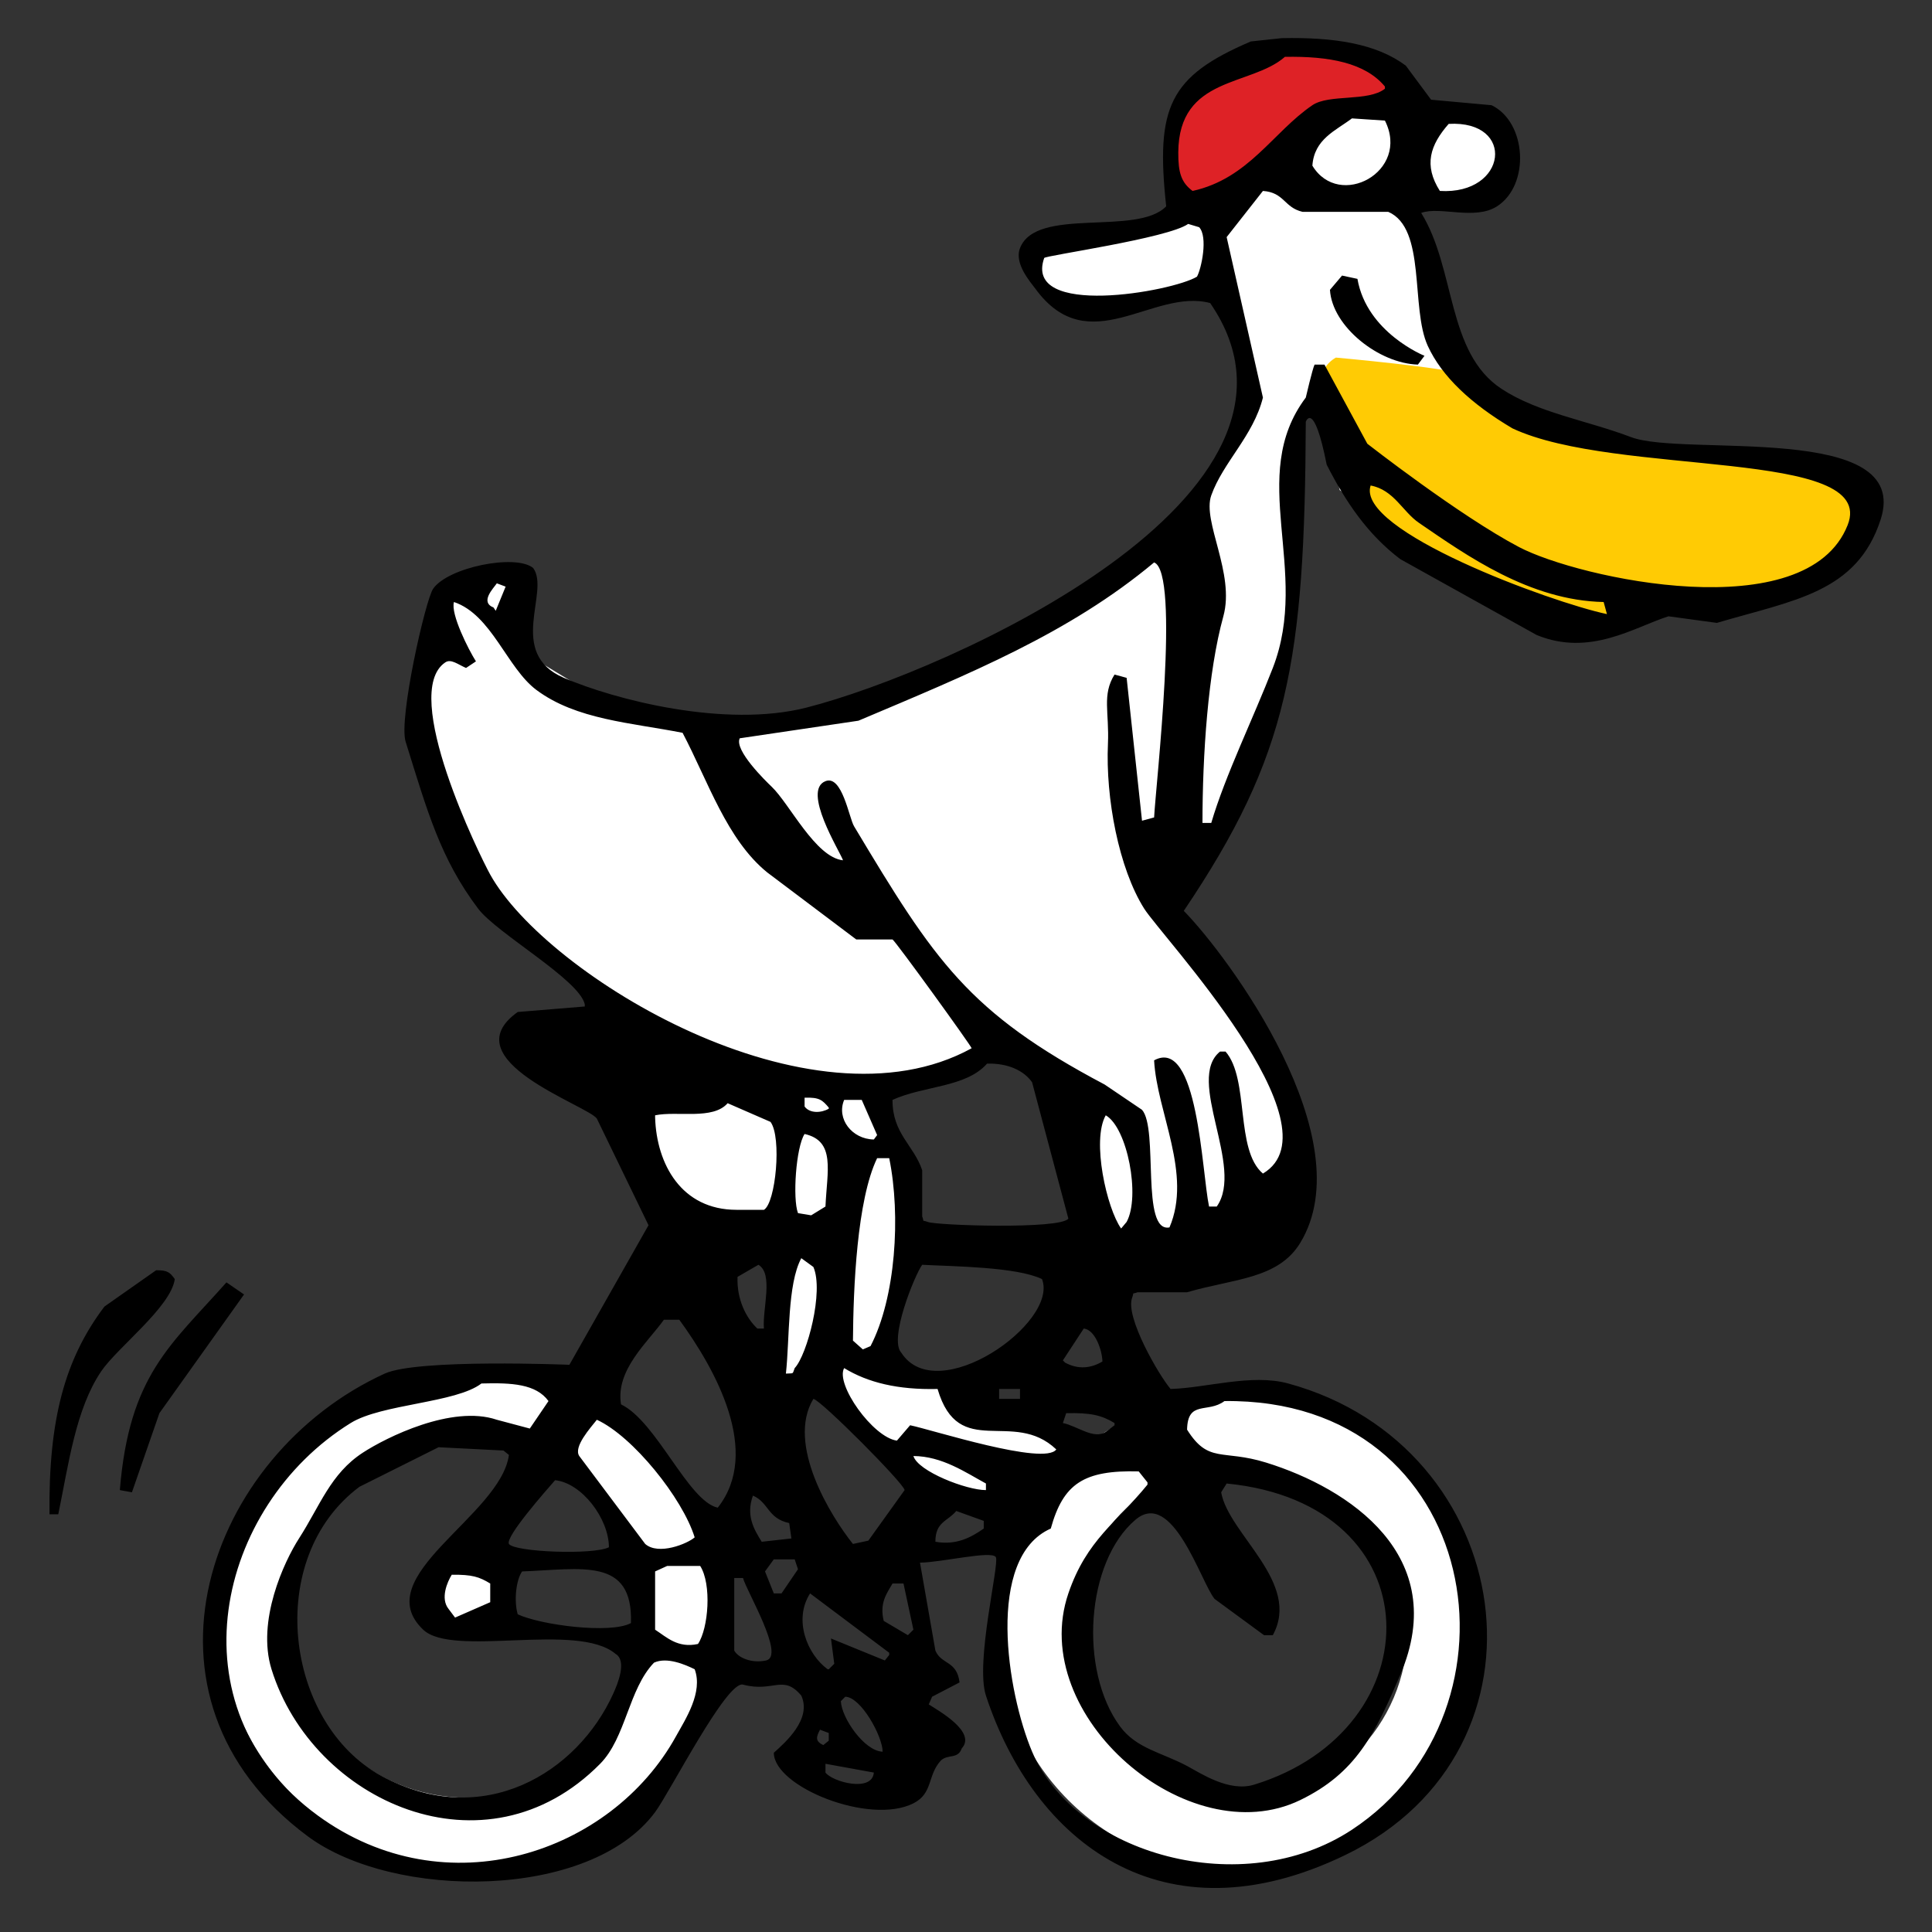 <?xml version="1.0" encoding="utf-8"?>
<!-- Generator: Adobe Illustrator 16.0.0, SVG Export Plug-In . SVG Version: 6.00 Build 0)  -->
<!DOCTYPE svg PUBLIC "-//W3C//DTD SVG 1.1//EN" "http://www.w3.org/Graphics/SVG/1.1/DTD/svg11.dtd">
<svg version="1.1" id="dessin" xmlns="http://www.w3.org/2000/svg" xmlns:xlink="http://www.w3.org/1999/xlink" x="0px" y="0px"
	 width="500px" height="500px" viewBox="0 0 500 500" enable-background="new 0 0 500 500" xml:space="preserve">
<rect x="0" y="0" width="500" height="500" fill="#333333" stroke="none"/>
<path id="white" fill-rule="evenodd" clip-rule="evenodd" fill="#FFFFFF" d="M469.716,150.174l-26.477,6.018l-16.608-0.963
	l-15.164,8.424l-28.161-10.591l-36.587-26.236l-3.85-17.09l-4.333-4.573l-4.093,4.092l-0.962,54.398l-10.351,35.624l-21.182,34.661
	l29.606,44.049l2.406,41.88l-48.14,10.592l-16.367-57.768l-14.924-1.445l-27.92,10.592l8.665,24.551l-7.703,44.288l18.775,7.223
	l6.74,7.22l23.106,9.629l-12.034,17.329l-29.366-9.146l-24.551-25.995l-7.221,9.629l-4.333-12.035l6.258-37.067l-33.217,3.369
	l-12.516-42.844l-3.37-21.183l-31.291-25.515l-17.331-48.621l10.35-31.532l17.571-3.611l0.963,21.663l22.625,13.72l29.365,4.333
	l45.251-7.944l51.75-27.439l24.312-21.904l12.275-26.236l-5.296-28.162l-36.826,4.573l-12.758-7.221l-0.48-9.387l41.159-8.665
	l23.83-16.127l17.329-11.794l38.513,3.851l2.888,12.275l-6.258,8.425h-21.904l4.573,7.461l5.055,27.199l11.795,14.201l29.847,13.479
	l33.457,3.37l28.161,4.574l10.592,10.59L469.716,150.174z M186.655,418.554c0,35.892-29.097,64.989-64.989,64.989
	c-35.892,0-64.988-29.098-64.988-64.989c0-35.893,29.097-64.988,64.988-64.988C157.558,353.565,186.655,382.661,186.655,418.554z
	 M74.007,418.313c0,25.921,21.014,46.937,46.937,46.937c25.922,0,46.936-21.016,46.936-46.937c0-25.923-21.014-46.937-46.936-46.937
	C95.021,371.377,74.007,392.391,74.007,418.313z M121.425,421.441c-5.716,0-10.35-4.31-10.35-9.627c0-5.318,4.634-9.628,10.35-9.628
	c5.716,0,10.35,4.31,10.35,9.628C131.775,417.132,127.141,421.441,121.425,421.441z M320.243,360.304
	c34.163,0,61.859,27.697,61.859,61.861c0,34.163-27.696,61.858-61.859,61.858c-34.165,0-61.86-27.695-61.86-61.858
	C258.383,388.001,286.078,360.304,320.243,360.304z M319.555,466.611c24.674,0,44.677-20.002,44.677-44.675
	c0-24.675-20.003-41.677-44.677-41.677c-24.673,0-40.677,17.002-40.677,41.677C278.878,446.609,294.882,466.611,319.555,466.611z"/>
<path id="red" fill="#DE2226" d="M306.014,53.068l11.554-0.241l22.385-21.663l24.07-1.926l-3.13-11.553l-29.365-6.258l-16.607,7.461
	l-9.629,7.943l-4.092,15.646L306.014,53.068z"/>
<path id="yellow" fill="#FFCB04" d="M345.729,92.543c0,0,29.365,2.647,32.495,4.333c3.129,1.685,44.77,20.219,44.77,20.219
	l56.806,5.295l1.443,12.757l-6.018,11.794l-31.05,10.591l-21.422,1.203l-10.832,5.295l-51.028-23.107l-16.367-21.422
	C344.525,119.501,335.86,98.079,345.729,92.543z"/>
<path id="blackline" fill-rule="evenodd" clip-rule="evenodd" d="M486.707,134.466c-6.143,18.967-22.563,20.864-42.384,26.738
	l-12.517-1.707c-8.791,2.779-20.314,10.537-34.132,4.835l-35.271-19.626c-8.321-6.276-14.102-14.689-19.06-24.463
	c-3.344-16.91-5.403-11.093-5.403-11.093c-0.279,62.056-4.386,86.266-31.575,126.58c11.668,11.919,46.446,59.028,30.151,85.905
	c-5.719,9.433-17.267,9.278-29.299,12.801h-12.799c-1.682,0.641-0.804-0.288-1.423,1.423c-1.878,4.914,6.919,20.052,9.954,23.607
	c9.319-0.269,20.946-4.007,30.437-1.422c59.294,16.145,71.425,94.629,14.791,122.029c-47.375,22.921-80.616-3.504-93.015-41.246
	c-2.833-8.626,3.551-34.106,2.561-35.84c-1.027-1.8-14.082,1.386-19.628,1.422l3.984,22.757c1.546,3.693,5.55,2.531,6.257,8.246
	c-2.369,1.235-4.74,2.467-7.11,3.699l-0.854,1.991c2.374,1.551,12.448,7.106,8.533,11.379c-1.011,2.877-3.496,1.396-5.403,3.129
	c-3.56,3.903-1.978,8.498-7.112,11.091c-11.341,5.731-36.095-4.287-36.125-13.082c2.967-2.678,9.885-8.705,7.111-14.792
	c-4.741-5.636-7.179-0.745-15.077-2.846c-4.215-1.12-18.862,27.731-22.755,32.997c-16.9,22.855-67.662,22.748-89.886,6.258
	C31.2,439.289,53.722,376.412,99.568,355.484c8.549-3.902,47.789-2.275,47.789-2.275l20.479-36.126l-13.37-27.592
	c-2.425-3.46-37.892-15.154-20.48-27.59l17.352-1.422v-0.572c-1.444-6.395-22.789-18.37-27.592-24.746
	c-9.773-12.97-13.119-25.09-18.775-43.236c-1.836-5.896,5.135-36.655,7.112-39.538c3.826-5.579,21.333-9.088,25.886-5.406
	c4.527,6.098-7.006,22.018,7.964,28.445c13.126,5.636,41.723,13.095,62.863,7.68c36.471-9.341,138.606-54.966,104.394-104.678
	c-14.811-3.963-31.396,15.223-45.228-3.698c-1.271-1.736-5.554-6.486-3.982-10.524c4.217-10.838,30.27-3.006,37.831-10.809
	c-2.781-25.693,0.792-33.641,21.903-42.668l7.964-0.853c13.521-0.289,24.5,1.401,32.143,7.111l6.544,8.818l15.645,1.423
	c9.107,4.372,10.033,20.645,1.422,26.169c-5.77,3.702-14.766-0.098-19.627,1.707c8.998,14.547,6.534,36.145,20.764,45.513
	c9.502,6.256,22.091,8.158,33.565,12.516C435.822,118.332,494.954,108.985,486.707,134.466z M286.165,288.638
	c-3.71,6.532,0.273,24.113,3.982,29.299l1.424-1.707C295.171,309.641,291.784,291.854,286.165,288.638z M208.226,286.362
	c1.336,1.843,4.345,1.688,6.259,0.569v-0.286c-1.641-1.923-2.393-2.703-6.259-2.559V286.362z M208.225,293.474
	c-2.228,3.421-3.137,16.744-1.706,20.48c1.138,0.188,2.275,0.38,3.413,0.569c1.233-0.76,2.467-1.518,3.699-2.275
	C214.03,303.021,216.321,295.294,208.225,293.474z M210.502,362.028c-7.076,11.687,4.516,30.405,10.24,37.547l3.983-0.854
	l9.387-13.086C233.863,383.832,212.471,362.337,210.502,362.028z M227,299.732c-5.236,10.855-6.16,33.63-6.257,47.218
	c0.854,0.76,1.706,1.52,2.56,2.275c0.664-0.283,1.328-0.567,1.991-0.854c6.496-12.479,7.879-33.749,4.835-48.64H227z
	 M227.001,293.758l-3.982-9.104h-4.551c-2.056,4.882,2.021,10.168,7.681,10.243L227.001,293.758z M238.663,302.861v11.946
	c0.642,1.682-0.289,0.803,1.421,1.422c1.868,0.898,34.315,2.005,36.409-0.854l-9.386-35.271c-2.081-3.023-6.281-5-11.662-4.836
	c-5.476,6.217-16.377,5.683-24.463,9.385C230.924,293.378,236.519,296.391,238.663,302.861z M269.666,331.021
	c-6.629-3.179-22.995-3.265-31.003-3.697c-1.925,2.637-8.702,19.252-5.405,22.756C242.503,364.458,274.101,342.319,269.666,331.021z
	 M258.574,359.467v2.56h5.404v-2.56H258.574z M275.072,352.071l0.568,0.567c3.394,1.862,6.728,1.477,9.671-0.284
	c-0.083-2.932-1.879-8.213-4.836-8.531L275.072,352.071z M275.072,368.284c3.614,0.696,8.029,4.37,11.094,2.275l2.274-1.705v-0.57
	c-3.39-2.057-6.229-2.688-12.515-2.56C275.641,366.579,275.356,367.431,275.072,368.284z M293.847,393.317
	c-12.8,10.886-14.697,38.918-3.982,53.477c4.215,5.728,10.728,6.713,17.351,10.24c3.484,1.853,10.841,6.832,17.353,4.835
	c46.544-14.28,46.982-72.637-7.112-77.939c-0.475,0.76-0.946,1.518-1.423,2.275c1.938,10.899,20.813,23.335,13.37,36.979h-2.275
	l-12.8-9.39C310.798,409.495,303.461,385.139,293.847,393.317z M267.108,453.334c11.251,26.594,54.517,38.811,82.774,20.196
	c46.89-30.885,33.847-111.754-32.995-110.935c-4.316,3.248-9.526-0.342-9.673,7.396c5.572,8.866,9.129,5.009,20.48,8.531
	c21.333,6.619,47.881,24.064,34.703,54.9c-6.585,15.41-11.47,25.43-25.886,32.427c-28.94,14.049-70.809-21.848-60.019-53.477
	c4.743-13.906,12.565-18.404,20.479-28.16v-0.57c-0.758-0.947-1.518-1.896-2.275-2.845c-14.194-0.359-19.521,3.127-22.755,14.792
	C254.96,403.114,260.649,438.07,267.108,453.334z M273.364,375.112c-11.186-10.662-25.252,2.979-30.721-15.646
	c-10.286,0.242-18.021-1.649-24.177-5.404c-2.335,4.145,7.427,17.929,13.653,18.772l3.415-3.98
	C241.078,369.98,270.302,379.411,273.364,375.112z M254.592,395.593v-1.992c-2.37-0.852-4.742-1.705-7.112-2.559
	c-2.254,2.727-5.412,2.768-5.403,7.964C247.42,399.943,251.149,397.988,254.592,395.593z M255.16,385.636v-1.706
	c-5.243-2.836-11.306-7.07-18.772-7.111C237.588,380.799,250.152,385.656,255.16,385.636z M236.387,421.761l-2.562-11.946h-2.843
	c-1.508,2.597-3.407,5.047-2.276,9.671c2.086,1.232,4.172,2.468,6.257,3.699L236.387,421.761z M228.423,453.334
	c-0.01-3.998-5.612-14.166-9.672-14.222l-1.138,1.138C217.789,444.622,223.716,453.204,228.423,453.334z M213.631,458.74
	c1.847,2.448,12.106,5.192,12.517,0c-4.172-0.76-8.345-1.518-12.517-2.275V458.74z M213.062,451.628l1.423-1.138v-1.991
	l-2.276-0.854C211.256,449.517,210.885,450.596,213.062,451.628z M214.199,432.004h0.285c0.474-0.478,0.948-0.95,1.422-1.424
	l-0.853-6.544l13.939,5.69l1.138-1.424h-0.002v-0.567c-6.825-5.121-13.655-10.239-20.48-15.359
	C205.274,419.205,208.904,428.154,214.199,432.004z M210.503,327.892c-1.043-0.756-2.086-1.516-3.129-2.275
	c-3.632,6.779-2.979,20.676-3.983,29.87c2.157-0.166,1.607,0.291,2.276-1.424C208.887,350.649,213.256,334.175,210.503,327.892z
	 M196.279,327.324l-5.404,3.129c-0.232,5.802,2.194,10.619,5.12,13.37h1.707C197.275,338.712,200.252,329.697,196.279,327.324z
	 M197.702,313.101c3.047-1.747,4.663-18.762,1.706-22.756c-3.697-1.609-7.395-3.223-11.093-4.835
	c-3.827,4.396-13.019,1.944-18.773,3.13v0.567c0.366,12.046,6.812,23.89,21.048,23.894H197.702z M194.857,387.059
	c-1.834,5.107,0.205,8.656,2.275,11.947l7.68-0.854l-0.569-3.982C198.603,392.956,199.009,388.86,194.857,387.059z M202.252,412.374
	l4.267-6.259l-0.853-2.559h-5.405l-2.276,3.129l2.276,5.688H202.252z M190.021,427.167c1.088,1.948,4.619,3.356,8.249,2.558
	c5.025-1.104-5.087-17.96-5.974-21.332h-2.275V427.167z M181.204,405.262h-8.533c-1.043,0.476-2.086,0.949-3.129,1.424v15.075
	c2.979,1.928,5.845,4.85,11.093,3.699C183.363,421.407,184.225,409.978,181.204,405.262z M124.597,358.043
	c-6.628,5.077-25.827,5.268-33.85,10.241c-34.724,21.527-46.736,73.607-8.533,101.549c33.225,24.303,76.002,9.809,92.731-20.48
	c2.447-4.428,7.058-11.376,4.837-17.351c-2.462-1.205-7.153-3.253-10.524-1.707c-6.607,6.869-7.265,19.408-13.939,26.17
	c-29.667,30.05-74.432,9.768-85.051-24.463c-3.891-12.541,3.25-27.84,7.111-33.851c5.47-8.517,8.159-16.743,16.498-22.186
	c6.075-3.966,23.109-12.464,34.702-8.533l8.535,2.273l4.835-7.11C138.729,358.169,132.471,357.825,124.597,358.043z
	 M109.521,421.761c-14.503-13.738,20.065-29.431,22.188-45.227c-0.475-0.38-0.95-0.758-1.423-1.138l-16.783-0.854l-20.48,10.238
	c-24.877,18.597-19.238,61.304,5.689,74.813c26.25,14.226,50.738-0.754,60.019-21.336c1.061-2.351,3.63-8.42,0.569-10.238
	C149.419,419.67,117.226,429.061,109.521,421.761z M126.872,414.649v-4.835c-2.857-1.739-4.675-2.33-9.954-2.275
	c-1.179,1.877-2.982,6.134-0.854,8.817l1.706,2.275C120.805,417.306,123.839,415.977,126.872,414.649z M133.984,417.78
	c5.939,2.775,23.961,5.143,29.299,2.275c0.591-17.171-12.821-13.918-28.161-13.37C133.591,408.842,132.949,414.183,133.984,417.78z
	 M143.655,383.076c-2.36,2.717-12.925,14.642-11.947,16.499c1.492,2.113,21.885,2.887,25.886,0.852
	C157.544,392.96,150.559,383.791,143.655,383.076z M149.913,376.818l17.067,22.757c3.444,3.021,10.959-0.071,12.8-1.707
	c-3.156-10.176-16.012-26.171-25.316-30.436C152.82,369.523,148.338,374.454,149.913,376.818z M160.722,363.45
	c9.217,4.438,17.382,25.075,25.032,26.738c11.358-14.375-0.556-35.774-9.955-48.643h-3.982
	C167.721,347.306,159.246,354.501,160.722,363.45z M128.58,150.965c-0.912,1.328-4.442,4.839-0.853,6.258l0.568,0.852l2.561-6.256
	L128.58,150.965z M138.819,178.556c-7.622-5.688-11.574-19.473-21.334-22.755c-0.919,3.068,3.771,12.35,5.689,15.36l-2.561,1.706
	c-2.101-0.899-3.926-2.469-5.404-1.421c-11.751,7.975,8.999,50.108,11.662,54.899c14.534,26.131,83.061,67.79,124.589,44.942
	c-0.107-0.638-19.571-27.55-20.479-28.16h-9.387l-23.042-17.352c-10.465-8.503-15.288-23.56-21.902-36.125
	C163.302,187.022,149.15,186.266,138.819,178.556z M286.735,192.494c0.366-8.149-1.582-12.656,1.706-17.921l3.13,0.854
	c1.326,12.324,2.653,24.653,3.982,36.978l3.129-0.853c0.445-8.536,6.785-63.44,0-65.993c-22.008,18.371-47.688,28.771-76.52,40.96
	l-30.72,4.552c-1.476,3.077,6.753,11.094,8.249,12.516c4.655,4.425,11.344,18.317,18.489,19.059
	c-0.898-2.44-10.689-18.059-4.551-20.48c4.315-1.702,6.104,9.504,7.395,11.663c20.88,34.861,29.519,48.171,64.855,66.846
	l9.673,6.542c4.329,4.884-0.393,31.878,7.109,30.436c5.925-13.859-3.252-29.761-3.98-43.236
	c11.354-6.199,12.316,28.826,14.222,37.833h1.99c7.241-10.235-8.134-32.87,0.855-40.108h1.422
	c6.236,7.167,2.408,25.424,9.672,31.575c20.298-12.06-26.19-61.37-30.721-68.554C289.533,224.714,286.104,206.525,286.735,192.494z
	 M372.639,49.415c17.467,1.073,19.747-18.348,2.276-17.352C370.114,37.553,368.387,42.737,372.639,49.415z M415.875,158.929
	l-0.853-3.128c-19.153-0.394-35.457-12.049-47.789-20.481c-4.272-2.922-6.469-8.535-12.515-9.671
	C350.79,137.341,401.352,155.862,415.875,158.929z M270.237,66.767c-5.481,15.633,33.224,8.707,39.537,4.836
	c1.157-2.061,2.893-10.312,0.569-12.8l-2.844-0.853C302.223,61.69,270.46,66.137,270.237,66.767z M358.417,22.393
	c-5.095-6.135-14.371-7.887-25.887-7.68c-8.795,7.716-27.481,4.888-27.592,24.747c-0.029,5.24,0.779,7.78,3.698,9.957
	c14.564-3.208,20.814-15.265,31.005-22.188c4.348-2.952,14.431-0.841,18.775-4.267V22.393z M358.417,31.211l-8.534-0.57
	c-4.225,3.197-9.762,5.331-10.241,12.231C346.576,54.36,365.069,44.424,358.417,31.211z M391.413,110.857
	c-10.747-6.358-18.281-13.455-21.902-21.333c-4.523-9.846-0.323-30.424-10.24-34.703h-22.188c-4.811-1.131-4.681-5.028-10.239-5.405
	l-9.388,11.946l9.388,41.531c-2.468,9.898-10.313,16.726-13.37,25.314c-2.401,6.753,6.203,20.177,3.129,31.29
	c-3.993,14.431-5.397,35.926-5.404,53.477h2.275c3.572-12.183,10.938-27.234,15.93-40.108c9.839-25.378-6.836-49.522,8.533-69.974
	c0,0,1.721-7.424,2.274-8.533h2.561c3.697,6.825,7.396,13.653,11.094,20.479c0,0,23.871,18.65,39.253,26.739
	s74.456,21.135,85.052-5.69C486.078,115.864,418.333,123.5,391.413,110.857z M366.948,94.358
	c-10.049-0.283-22.191-9.821-22.756-19.342c1.044-1.232,2.088-2.465,3.129-3.699l3.983,0.854
	c2.421,13.945,17.351,19.911,17.351,19.911L366.948,94.358z M34.143,386.205c-1.043-0.188-2.086-0.38-3.129-0.569
	c2.419-29.773,13.191-37.516,27.592-53.761c1.518,1.044,3.035,2.087,4.552,3.131l-21.903,30.719L34.143,386.205z M26.177,354.916
	c-6.587,9.743-8.43,24.008-11.093,36.978h-2.275c-0.261-24.438,3.939-40.176,14.221-53.761c4.457-3.129,8.914-6.258,13.369-9.387
	c3.04-0.057,3.631,0.628,4.835,2.277C44.249,338.255,30.38,348.699,26.177,354.916z"/>
</svg>
